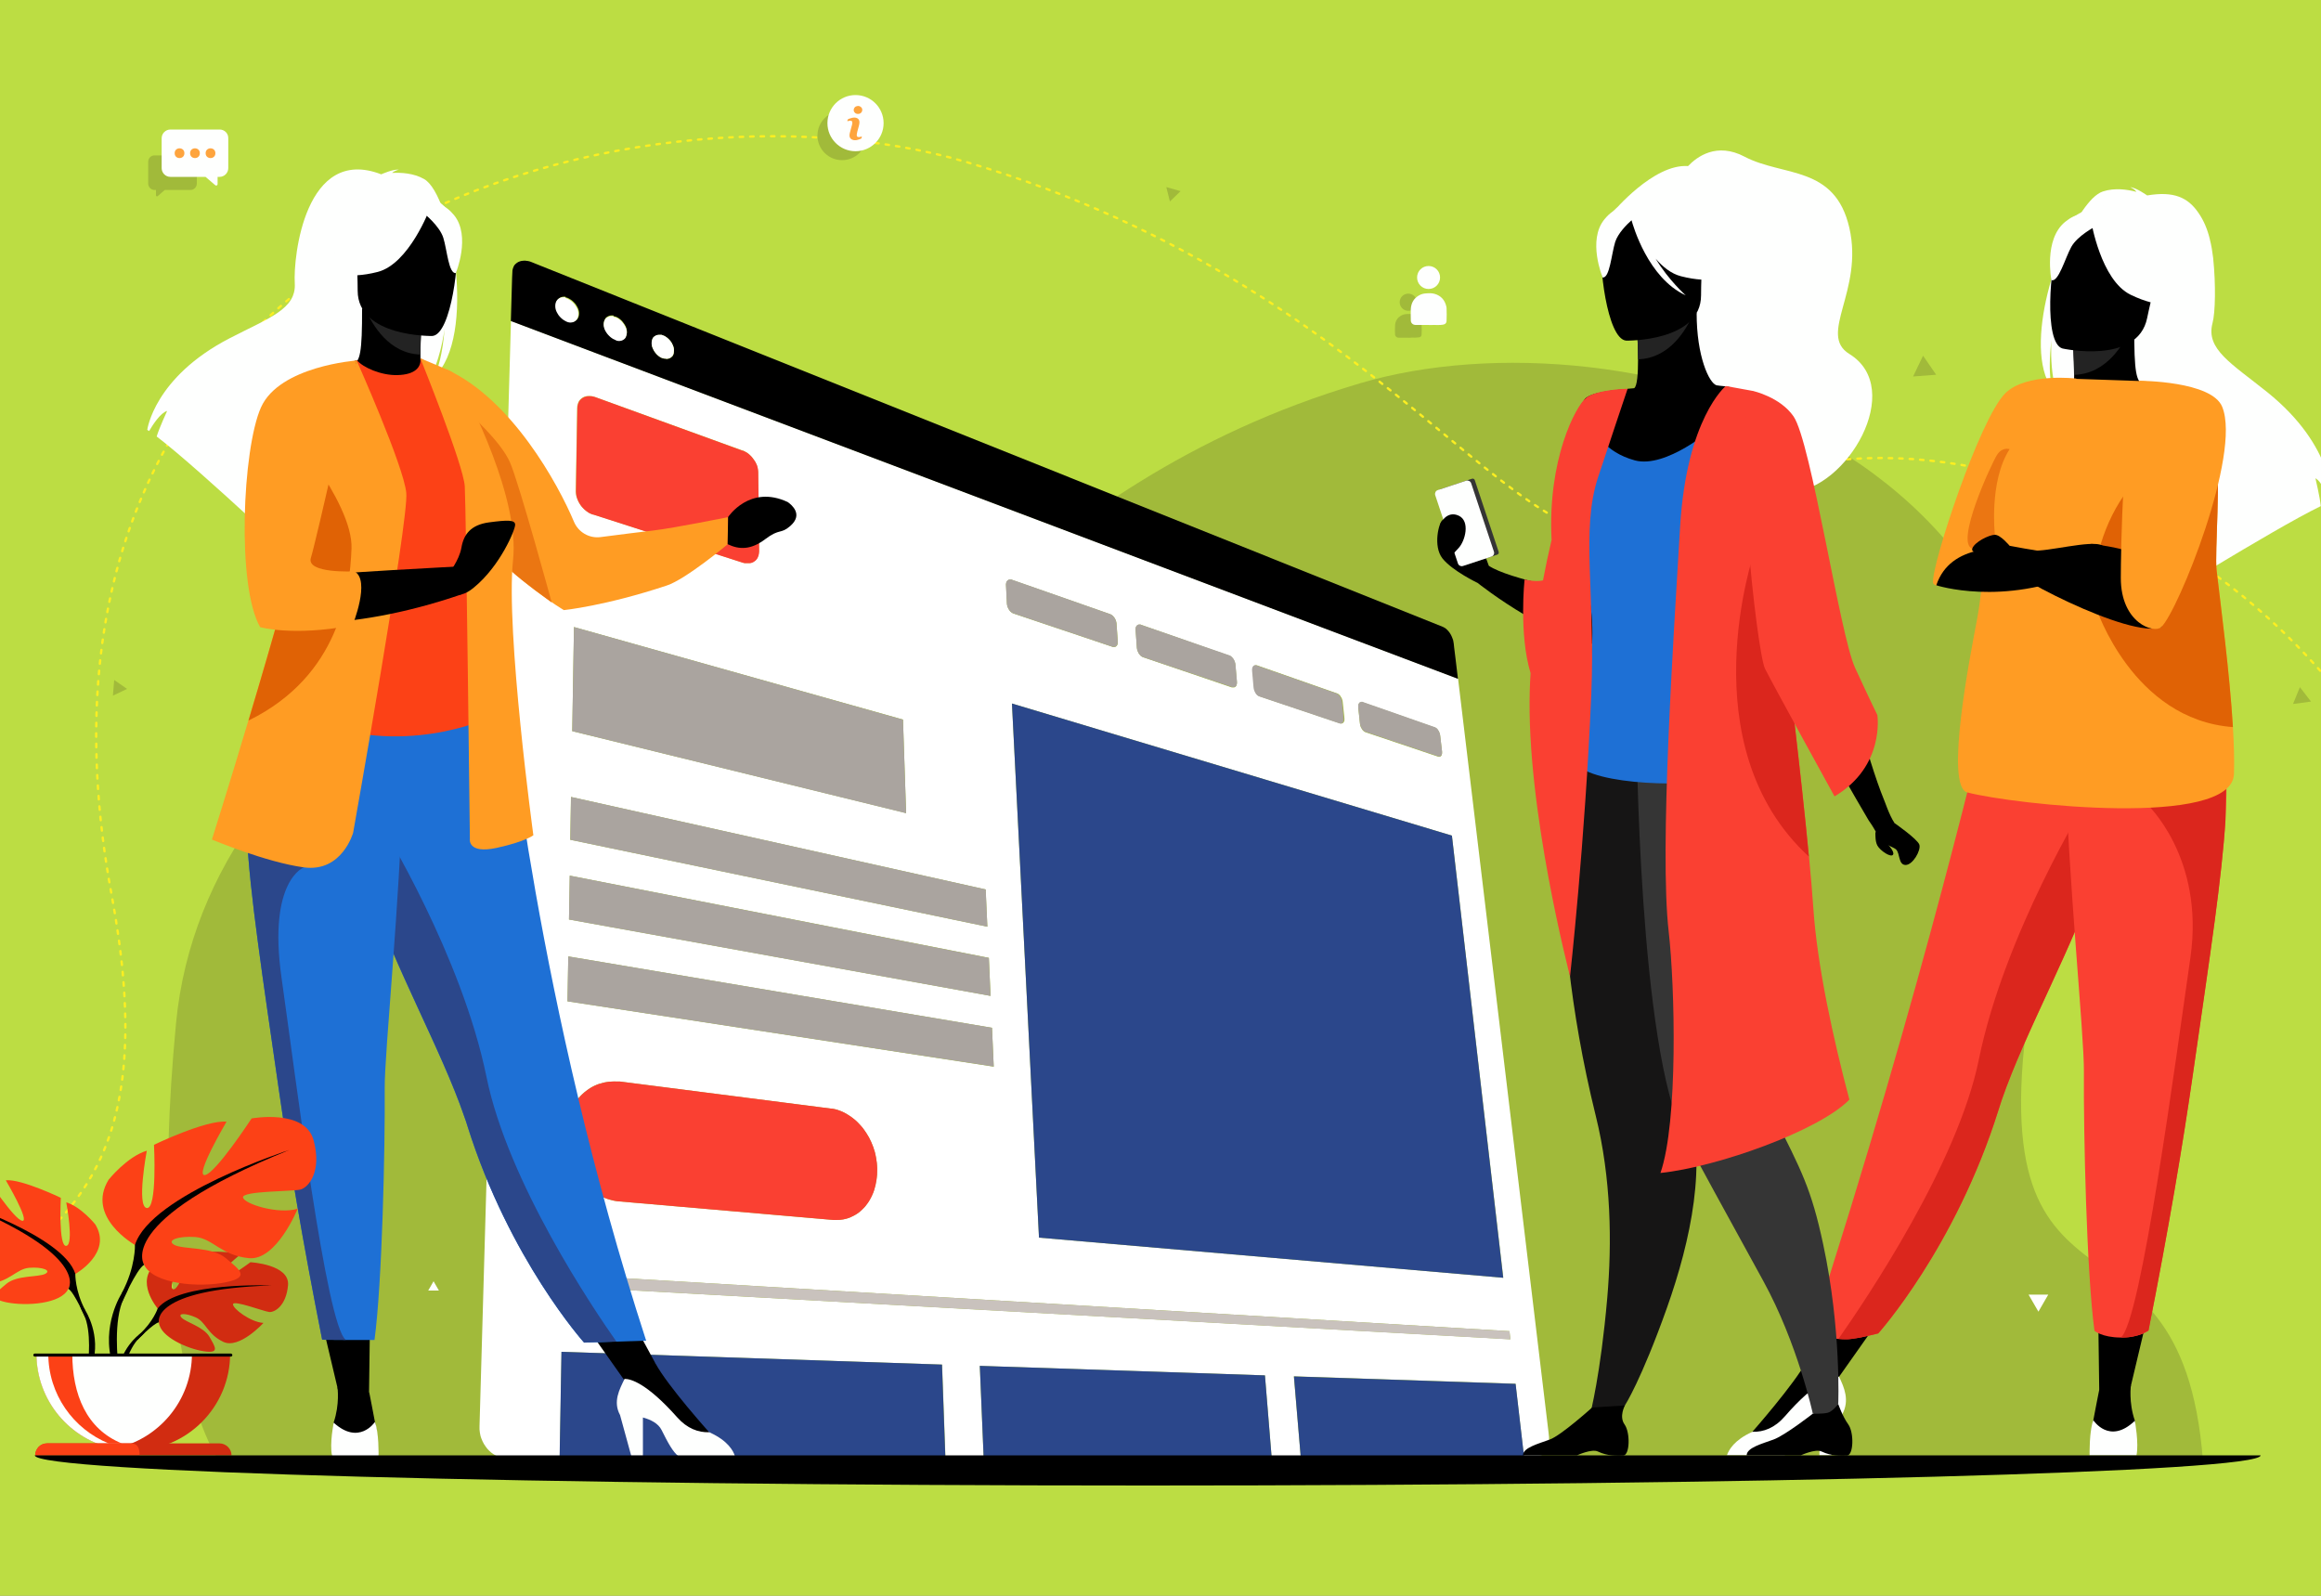 <svg version="1.1" id="Layer_1" xmlns="http://www.w3.org/2000/svg" xmlns:xlink="http://www.w3.org/1999/xlink" x="0" y="0" viewBox="0 0 2000 1375" style="enable-background:new 0 0 2000 1375" xml:space="preserve"><rect x="0" y="0" width="2000" height="1375" fill="#808080" stroke="none"/><style>.st2{fill:#a1ba3a}.st5{enable-background:new}.st10,.st11,.st7,.st9{clip-path:url(#SVGID_6_);fill:#fff}.st10,.st11,.st9{fill:#fa4032}.st10,.st11{fill:#aaa49f}.st11{fill:#2b478b}.st13{fill:#fefffe}.st14{fill:#232323}.st15{fill:#fa4032}.st16{fill:#db261d}.st17{fill:#ff9c23}.st18{fill:#e06205}.st19{fill:#eb7612}.st21{fill:#353535}.st22{fill:#1e70d5}.st23{fill:#fc4116}.st24{fill:#2b478b}.st25{fill:#d12c11}.st26{fill:#fff}.st27{fill:#fea43e}</style><defs><path id="SVGID_1_" d="M0 0h2000v1375H0z"/></defs><clipPath id="SVGID_2_"><use xlink:href="#SVGID_1_" style="overflow:visible"/></clipPath><g style="clip-path:url(#SVGID_2_)"><path style="fill:#bcdd43" d="M0 0h2000v1375H0z"/><path class="st2" d="M189.3 1259.6s-65.6-85.8-37.6-378.1c25.7-268.8 356-432.4 544.9-306.8 91.4 60.8 172.6-155.2 475.9-244.6 224.3-66.1 666.6 45.6 582.3 499.7-64.1 345.2 124.4 179.8 143.5 429.2l-1709 .6z"/><path d="M2010.9 1460.3c25.7-41.9 164.8-287.9 112-623.8-53-337.2-450.1-546.6-688.9-387.8-115.5 76.8-218.2-196.2-601.7-309.2C548.8 55.9-10.3 197.1 96.2 771.2c80.7 435.1-281 214.7-196.3 691" style="fill:none;stroke:#fcee21;stroke-width:2;stroke-linecap:round;stroke-miterlimit:10;stroke-dasharray:3.001,6.003"/><g class="st5"><defs><path id="SVGID_3_" class="st5" d="m392.9 1280.7 17.2-1086.9 870.8 182.4 57.6 895.7z"/></defs><clipPath id="SVGID_4_"><use xlink:href="#SVGID_3_" style="overflow:visible"/></clipPath><g style="clip-path:url(#SVGID_4_)"><defs><path id="SVGID_5_" d="m393.3 1256 49.8-1055.3 815.6 345.9 79.8 725.3-945.2-15.9"/></defs><clipPath id="SVGID_6_"><use xlink:href="#SVGID_5_" style="overflow:visible"/></clipPath><path class="st7" d="m1253.1 557.5 1.2 9.7-1.2-9.7m-768.3 551 .2-10.3 815.7 48.8.8 7-816.7-45.5m46.8-176.6s.1 0 0 0c.1 0 .1 0 0 0 .1 0 .1 0 0 0h2.5l181.7 23.3h.8c1.3.2 2.6.5 3.9.8 1.3.3 2.6.8 3.8 1.3 1.3.5 2.5 1 3.7 1.7 1.2.6 2.4 1.3 3.5 2.1 1.1.7 2.3 1.6 3.4 2.4 1.1.9 2.1 1.8 3.2 2.7 1 1 2 2 3 3.1s1.9 2.2 2.8 3.3c.9 1.2 1.7 2.4 2.5 3.6.8 1.2 1.5 2.5 2.3 3.8.7 1.3 1.4 2.7 2 4.1.6 1.4 1.2 2.8 1.7 4.2.5 1.4 1 2.9 1.4 4.4.4 1.5.8 3 1 4.6.3 1.5.5 3.1.7 4.7.2 1.6.3 3.2.3 4.8v.8c0 1.6 0 3.1-.1 4.6-.1 1.5-.2 3-.5 4.5-.2 1.5-.5 2.9-.8 4.3-.3 1.4-.7 2.8-1.1 4.1-.4 1.4-.9 2.7-1.5 4-.6 1.3-1.2 2.5-1.8 3.7-.7 1.2-1.4 2.4-2.1 3.5-.8 1.1-1.6 2.2-2.4 3.2-.8 1-1.7 1.9-2.7 2.8-.9.9-1.9 1.7-2.9 2.5s-2.1 1.5-3.2 2.1c-1.1.6-2.2 1.2-3.4 1.7-.1 0-.2.1-.2.1-.1 0-.2.1-.2.1-.1 0-.2.1-.2.1l-.2.1c-.9.4-1.9.7-2.9 1-1 .3-2 .5-3 .7-1 .2-2 .3-3.1.4-1 .1-2.1.1-3.2.1h-2l-184.7-16h-.8c-1.6-.2-3.1-.4-4.7-.8-1.5-.3-3.1-.8-4.6-1.3-1.5-.5-3-1.1-4.4-1.7-1.4-.7-2.8-1.4-4.2-2.2-1.4-.8-2.7-1.7-4-2.6-1.3-.9-2.6-1.9-3.8-3-1.2-1.1-2.4-2.2-3.5-3.4-1.1-1.2-2.2-2.4-3.3-3.7-1-1.3-2-2.6-3-4-.9-1.4-1.8-2.8-2.6-4.3s-1.6-3-2.3-4.5c-.7-1.6-1.3-3.1-1.9-4.8l-1.5-4.8c-.4-1.6-.8-3.3-1.1-4.9-.3-1.7-.5-3.4-.6-5.1-.1-1.7-.2-3.4-.2-5.2v-.8c0-1.8.1-3.6.3-5.3.2-1.7.5-3.4.8-5.1.3-1.7.8-3.3 1.3-4.9.5-1.6 1.1-3.1 1.7-4.6.6-1.5 1.3-2.9 2.1-4.3s1.6-2.7 2.4-4c.9-1.3 1.8-2.5 2.8-3.7 1-1.2 2-2.3 3.1-3.3s2.2-2 3.4-2.9c1.2-.9 2.4-1.7 3.6-2.5 1.3-.8 2.5-1.5 3.9-2.1 1.3-.6 2.7-1.2 4.1-1.6h.4c.1 0 .2-.1.3-.1s.2-.1.3-.1c.1 0 .2-.1.3-.1.1 0 .2-.1.3-.1 1-.3 2.1-.5 3.1-.8 1.1-.2 2.1-.4 3.2-.5 1.1-.1 2.2-.2 3.3-.2H531.6M489 862.8l.7-38.7 365.1 61.5 1.5 33.5L489 862.8m1.3-70.5.7-37.8 361.1 70.8 1.5 32.8-363.3-65.8m1.1-68.7.6-36.9 357.3 79.7 1.5 32.1-359.4-74.9M872 606.2 1251.1 720l44.3 381-400.1-34.6L872 606.2M493.1 630l1.5-89.7L778.1 620l2.7 80.6L493.1 630m680.1-25.1h.4l62.9 22c.1 0 .3.1.4.2s.3.1.4.2c.1.1.3.2.4.3.1.1.2.2.4.3s.2.2.4.4c.1.1.2.3.3.4.1.1.2.3.3.4s.2.3.3.5c.1.2.2.3.3.5.1.2.2.3.3.5.1.2.2.3.2.5.1.2.1.4.2.5.1.2.1.4.2.6s.1.4.2.6c0 .2.1.4.1.6 0 .2.1.4.1.6l1.6 13.7v1.6c0 .1 0 .3-.1.4 0 .2-.1.3-.1.4 0 .1-.1.3-.1.4-.1.1-.1.2-.2.4-.1.1-.1.2-.2.3-.1.1-.1.2-.2.3-.1.1-.2.2-.3.2-.1.1-.2.1-.3.2-.1.1-.2.1-.3.1-.1 0-.1 0-.2.1h-1l-63-21.2c-.1 0-.3-.1-.4-.2-.1-.1-.3-.1-.4-.2-.1-.1-.3-.2-.4-.3s-.3-.2-.4-.3c-.1-.1-.3-.2-.4-.4-.1-.1-.2-.3-.4-.4-.1-.1-.2-.3-.3-.4-.1-.2-.2-.3-.3-.5-.1-.2-.2-.3-.3-.5s-.2-.3-.3-.5c-.1-.2-.2-.4-.3-.5-.1-.2-.2-.4-.2-.6-.1-.2-.1-.4-.2-.6-.1-.2-.1-.4-.2-.6 0-.2-.1-.4-.1-.6 0-.2-.1-.4-.1-.6l-1.5-14.1V607.9c0-.1 0-.3.1-.4 0-.2.1-.3.1-.4 0-.1.1-.3.2-.4s.1-.2.2-.4.1-.2.2-.3c.1-.1.2-.2.2-.3.1-.1.2-.2.3-.2.1-.1.2-.1.3-.2.1 0 .2-.1.3-.1h.7c0-.3.1-.3.2-.3-.1 0 0 0 0 0m-90.8-31.7H1083c.1 0 .1 0 .2.1l69.1 24.2c.1.1.3.1.4.2.1.1.3.2.4.2s.3.2.4.3c.1.1.3.2.4.3.1.1.3.2.4.4.1.1.2.3.4.4.1.1.2.3.3.4s.2.3.3.5.2.3.3.5.2.3.3.5c.1.2.2.4.3.5s.2.4.2.6c.1.2.1.4.2.6.1.2.1.4.2.6 0 .2.1.4.1.6 0 .2.1.4.1.6l1.5 14.2V620.6c0 .1 0 .3-.1.4 0 .2-.1.3-.1.4 0 .1-.1.3-.2.4-.1.1-.1.3-.2.4-.1.1-.1.2-.2.3l-.3.3c-.1.1-.2.2-.3.2-.1.1-.2.1-.3.2s-.2.1-.3.1c-.1 0-.2 0-.2.1H1155.1l-69.3-23.3c-.2-.1-.3-.1-.5-.2s-.3-.2-.5-.2c-.1-.1-.3-.2-.4-.3-.1-.1-.3-.2-.4-.3l-.4-.4-.4-.4c-.1-.1-.3-.3-.4-.5s-.2-.3-.3-.5-.2-.3-.3-.5l-.3-.6-.3-.6c-.1-.2-.2-.4-.2-.6-.1-.2-.1-.4-.2-.6s-.1-.4-.2-.6c0-.2-.1-.4-.1-.6s-.1-.4-.1-.6l-1.3-14.7v-1.4c0-.2 0-.3.1-.5 0-.2.1-.3.1-.4 0-.2.1-.3.1-.5.1-.1.1-.3.2-.4.1-.1.1-.3.2-.4l.3-.3.3-.3c.1-.1.2-.2.3-.2.1-.1.2-.1.3-.2.1 0 .2-.1.4-.1h1-.4m-100.1-35.1h.4c.1 0 .1 0 .2.1.1 0 .1 0 .2.1l76.3 26.7c.2.1.3.1.5.2s.3.2.5.3c.2.1.3.2.4.3.1.1.3.2.4.4l.4.4.4.4c.1.1.3.3.4.5.1.2.2.3.4.5.1.2.2.4.3.5l.3.6.3.6c.1.2.2.4.2.6.1.2.1.4.2.6.1.2.1.4.2.6 0 .2.1.4.1.6 0 .2.1.4.1.6l1.3 14.9v1.4c0 .2 0 .3-.1.5s-.1.3-.1.4c0 .2-.1.3-.1.5-.1.1-.1.3-.2.4-.1.1-.1.3-.2.4l-.3.3-.3.3c-.1.1-.2.2-.3.2-.1.1-.2.1-.4.2-.1.1-.2.1-.4.1H1061.4l-76.4-26c-.2-.1-.3-.1-.5-.2s-.3-.2-.5-.3c-.2-.1-.3-.2-.5-.3-.2-.1-.3-.2-.5-.4-.2-.1-.3-.3-.4-.4s-.3-.3-.4-.5-.3-.3-.4-.5c-.1-.2-.3-.3-.4-.5l-.3-.6-.3-.6-.3-.6c-.1-.2-.2-.4-.2-.6-.1-.2-.1-.4-.2-.6s-.1-.4-.2-.6c0-.2-.1-.4-.1-.6 0-.2-.1-.4-.1-.6l-1.1-15.4v-1.4c0-.2 0-.3.1-.5 0-.2.1-.3.1-.5s.1-.3.2-.5.1-.3.2-.4c.1-.1.2-.3.3-.4l.3-.3.3-.3c.1-.1.2-.2.4-.2s.3-.1.4-.2c.1 0 .3-.1.4-.1h1c-.1-.1-.1-.1 0-.1-.1 0-.1 0 0 0-.1 0-.1 0 0 0m-111.2-38.8h.2c.1 0 .1 0 .2.1.1 0 .1 0 .2.1s.1 0 .2.1l84.7 29.6c.2.1.3.1.5.2s.3.2.5.3c.2.1.3.2.5.3.2.1.3.2.5.4.2.1.3.3.5.4.1.1.3.3.4.5.1.2.3.3.4.5.1.2.3.3.4.5.1.2.2.4.4.6s.2.4.3.6l.3.6c.1.2.2.4.2.6.1.2.1.4.2.6.1.2.1.4.2.6 0 .2.1.4.1.6 0 .2.1.4.1.6l1.1 15.5v1.5c0 .2 0 .3-.1.5 0 .2-.1.3-.1.5-.1.2-.1.3-.2.5s-.1.3-.2.4-.2.3-.3.4l-.3.3-.3.3c-.1.1-.2.2-.4.2-.1.1-.3.1-.4.2-.1 0-.3.1-.4.1H958.9c-.1 0-.1 0-.2-.1s-.1 0-.2-.1l-85-28.6c-.2-.1-.4-.1-.6-.2-.2-.1-.4-.2-.5-.3-.2-.1-.4-.2-.5-.3s-.3-.3-.5-.4c-.2-.1-.3-.3-.5-.4s-.3-.3-.5-.5-.3-.3-.4-.5c-.1-.2-.3-.4-.4-.6-.1-.2-.3-.4-.4-.6l-.3-.6-.3-.6c-.1-.2-.2-.4-.3-.7-.1-.2-.1-.4-.2-.7s-.1-.4-.2-.7-.1-.5-.1-.7c0-.2 0-.5-.1-.7l-.8-16.2v-.6c0-.2 0-.4.1-.6 0-.2.1-.4.1-.5 0-.2.1-.3.1-.5.1-.2.1-.3.2-.5s.2-.3.3-.4c.1-.1.2-.3.3-.4l.3-.3c.1-.1.2-.2.4-.3s.3-.2.4-.2.3-.1.4-.2c.2 0 .3-.1.5-.1h1c0-.2 0-.2.1-.1M510.3 341.5c.2 0 .4.1.6.1.2 0 .4.1.7.2.2.1.4.1.7.2.2.1.4.1.7.2l126.6 45.9h.4c.5.2.9.4 1.3.6.4.2.9.4 1.3.7.4.3.8.5 1.3.8l1.2.9c.4.3.8.7 1.1 1l1.1 1.1c.3.4.7.8 1 1.2l.9 1.2c.3.4.6.9.9 1.3.3.4.5.9.8 1.3.2.5.5.9.7 1.4.2.5.4.9.6 1.4.2.5.3 1 .4 1.4.1.5.2 1 .3 1.4.1.5.2 1 .2 1.4 0 .5.1 1 .1 1.4l.8 68.1c0 .5 0 .9-.1 1.4 0 .5-.1.9-.2 1.3l-.3 1.2c-.1.4-.3.8-.4 1.1-.2.4-.3.7-.5 1.1-.2.3-.4.7-.7 1-.2.3-.5.6-.8.9-.3.3-.6.5-.9.7l-.9.6c-.3.2-.7.4-1 .5-.4.1-.7.3-1.1.4-.4.1-.8.2-1.2.2H641.5c-.1 0-.3-.1-.4-.1s-.3-.1-.4-.1-.3-.1-.4-.1c-.1 0-.3-.1-.4-.1L511 443.2h-.4l-1.5-.6c-.5-.2-1-.5-1.5-.7-.5-.3-1-.5-1.4-.9-.5-.3-.9-.6-1.4-1-.4-.3-.9-.7-1.3-1.1l-1.2-1.2c-.4-.4-.8-.8-1.1-1.2-.4-.4-.7-.9-1-1.3-.3-.5-.6-.9-.9-1.4-.3-.5-.6-1-.8-1.4-.3-.5-.5-1-.7-1.5l-.6-1.5c-.2-.5-.3-1-.5-1.5l-.3-1.5c-.1-.5-.2-1-.2-1.5s-.1-1-.1-1.5l1.2-71.9c0-.5 0-1 .1-1.5s.1-.9.3-1.4c.1-.4.2-.9.4-1.3s.3-.8.5-1.2c.2-.4.4-.7.7-1.1.2-.3.5-.6.8-.9.3-.3.6-.6.9-.8.3-.3.6-.5 1-.7.3-.2.7-.4 1.1-.6.4-.2.8-.3 1.2-.4l1.2-.3c.4-.1.9-.1 1.3-.1h1.9c.2 0 .4 0 .6.1H509.9c.3.2.4.2.4.2m-70-65-27.1 952.4v2.8l.3 2.7c.1.9.3 1.8.5 2.6.2.9.5 1.7.8 2.5.3.8.6 1.6 1 2.4.4.8.7 1.5 1.2 2.3.4.7.9 1.4 1.4 2.1s1 1.3 1.5 2c.5.6 1.1 1.2 1.7 1.8.6.6 1.2 1.1 1.8 1.6.6.5 1.3 1 2 1.4l2.1 1.2c.7.4 1.5.7 2.2 1 .8.3 1.5.5 2.3.7.8.2 1.6.3 2.4.5.8.1 1.6.2 2.5.2h.4l45-.1 1.6-91.8 327.9 11 2.9 79.9-68.9.2 101.8-.3-3.3-78.7 245.7 8.2 5.7 69.8h-17.8l42.9-.1-5.9-68.9 191 6.4 7.2 62h13.1c.4 0 .7 0 1.1-.1s.7-.2 1-.3c.3-.1.6-.3 1-.4l.9-.6c.3-.2.6-.5.8-.8s.5-.6.8-.9c.2-.3.5-.7.7-1l.6-1.2c.2-.4.4-.8.5-1.3s.3-.9.4-1.4l.3-1.5c.1-.5.2-1 .3-1.6.1-.5.1-1 .1-1.5s.1-1 .1-1.6v-1.6c0-.6-.1-1.1-.1-1.7l-.1-.6-78.2-651.5-816.1-308.2m22.1-48.9 459.7 184-459.7-184m0-.1"/><path d="M569.5 288.5c.2 0 .3.1.5.1s.3.1.5.1.3.1.5.2.3.1.5.2c.3.1.7.3 1 .4.3.2.6.3.9.5l.9.6c.3.2.6.4.9.7.3.2.6.5.8.7l.8.8c.3.3.5.6.7.8s.5.6.7.9l.6.9c.2.3.4.6.5 1 .2.3.3.6.5 1s.3.7.4 1c.1.3.2.7.3 1s.2.7.2 1c.1.3.1.7.1 1v1c0 .3 0 .7-.1 1 0 .3-.1.6-.1.9-.1.3-.1.6-.2.8-.1.3-.2.5-.3.8-.1.2-.3.5-.4.7-.1.2-.3.4-.5.6-.2.2-.4.4-.6.5-.2.2-.4.3-.6.5-.2.1-.4.3-.7.4-.2.1-.5.2-.7.3s-.5.1-.8.2c-.3 0-.6.1-.8.1h-1c-.2 0-.3 0-.5-.1s-.3 0-.5-.1h-1c-.1 0-.1 0-.2-.1-.1 0-.1 0-.2-.1-.1 0-.1 0-.2-.1h-.4c-.3-.1-.7-.3-1-.4-.3-.2-.6-.3-1-.5l-.9-.6c-.3-.2-.6-.4-.9-.7-.3-.2-.6-.5-.8-.7l-.8-.8c-.3-.3-.5-.6-.7-.9-.2-.3-.5-.6-.7-.9l-.6-.9c-.2-.3-.4-.6-.5-1-.2-.3-.3-.7-.5-1-.1-.3-.3-.7-.4-1-.1-.3-.2-.7-.3-1-.1-.3-.2-.7-.2-1-.1-.3-.1-.7-.1-1v-1c0-.3 0-.7.1-1 0-.3.1-.6.2-.9.1-.3.1-.6.2-.8.1-.3.2-.5.3-.8.1-.2.3-.5.4-.7s.3-.4.5-.6c.2-.2.4-.4.6-.5.2-.2.4-.3.6-.4s.5-.3.7-.4.5-.2.7-.3.5-.1.8-.2.6-.1.9-.1H569.4c0-.1 0-.1.1-.1m-40.9-16.1h.4c.1 0 .2 0 .3.1s.2.1.3.1c.1 0 .2.1.3.1.1 0 .2.1.3.1h.4c.3.1.7.3 1 .5.3.2.7.4 1 .5l.9.6c.3.2.6.5.9.7.3.2.6.5.9.8l.8.8c.3.3.5.6.7.9.2.3.5.6.7.9l.6.9c.2.3.4.6.6 1s.3.7.5 1c.1.3.3.7.4 1 .1.3.2.7.3 1 .1.3.2.7.2 1s.1.7.1 1v1c0 .3 0 .7-.1 1 0 .3-.1.6-.2.9l-.3.9c-.1.3-.2.5-.3.8-.1.2-.3.5-.4.7-.2.2-.3.4-.5.6s-.4.4-.6.5c-.2.2-.4.3-.6.4-.2.1-.5.3-.7.4-.2.1-.5.2-.8.3-.3.1-.5.1-.8.2-.3 0-.6.1-.9.1H532.8c-.1 0-.3 0-.4-.1s-.3 0-.4-.1h-.4c-.1 0-.2 0-.2-.1-.1 0-.2 0-.2-.1-.1 0-.2 0-.2-.1s-.2 0-.2-.1c-.1 0-.1 0-.2-.1s-.1 0-.2-.1c-.1 0-.1 0-.2-.1s-.1 0-.2-.1c-.3-.1-.7-.3-1-.5-.3-.2-.7-.3-1-.5l-.9-.6c-.3-.2-.6-.5-.9-.7-.3-.2-.6-.5-.9-.8l-.8-.8c-.3-.3-.5-.6-.8-.9-.2-.3-.5-.6-.7-.9l-.6-.9c-.2-.3-.4-.6-.6-1-.2-.3-.3-.7-.5-1-.1-.3-.3-.7-.4-1-.1-.3-.2-.7-.3-1-.1-.3-.2-.7-.2-1s-.1-.7-.1-1v-1c0-.3 0-.7.1-1 0-.3.1-.6.2-.9l.3-.9c.1-.3.2-.5.4-.8.1-.2.3-.5.4-.7s.3-.4.5-.6c.2-.2.4-.4.6-.5.2-.2.4-.3.7-.4.2-.1.5-.3.7-.4s.5-.2.8-.3c.3-.1.5-.1.8-.2s.6-.1.9-.1H528.6c-.1.6 0 .6 0 .6m-41.5-16.3c.2 0 .3.1.5.1s.3.1.5.1.3.1.5.2.3.1.5.2h.1c.3.1.7.3 1 .5.3.2.7.4 1 .6.3.2.7.4 1 .6.3.2.6.5.9.7.3.2.6.5.9.8.3.3.6.5.8.8.3.3.5.6.8.9.2.3.5.6.7.9.2.3.4.6.6 1 .2.3.4.7.6 1 .2.3.3.7.5 1 .1.3.3.7.4 1 .1.3.2.7.3 1s.2.7.2 1c.1.3.1.7.1 1v1c0 .3 0 .7-.1 1 0 .3-.1.6-.2.9l-.3.9c-.1.3-.2.5-.4.8s-.3.5-.4.7c-.2.2-.3.4-.5.6-.2.2-.4.4-.6.5-.2.2-.4.3-.7.5-.2.1-.5.3-.7.4-.3.1-.5.2-.8.3s-.6.1-.9.2c-.3 0-.6.1-.9.1h-1c-.2 0-.3 0-.5-.1-.2 0-.4-.1-.5-.1h-.4c-.1 0-.2 0-.2-.1s-.2 0-.2-.1-.2 0-.2-.1c-.1 0-.2-.1-.2-.1H489s-.1 0-.1-.1c-.4-.1-.7-.3-1-.5-.3-.2-.7-.4-1-.6-.3-.2-.7-.4-1-.6-.3-.2-.6-.5-.9-.7-.3-.2-.6-.5-.9-.8-.3-.3-.6-.5-.8-.8-.3-.3-.5-.6-.8-.9s-.5-.6-.7-.9c-.2-.3-.4-.6-.6-1-.2-.3-.4-.7-.6-1-.2-.3-.3-.7-.5-1-.2-.3-.3-.7-.4-1-.1-.3-.2-.7-.3-1-.1-.3-.2-.7-.2-1-.1-.3-.1-.7-.1-1V262.5c0-.3 0-.7.1-1 0-.3.1-.6.2-.9l.3-.9c.1-.3.2-.5.4-.8.1-.2.3-.5.5-.7.2-.2.3-.4.5-.6.2-.2.4-.4.6-.5.2-.2.4-.3.7-.5.2-.1.5-.3.8-.4.3-.1.5-.2.8-.3.3-.1.6-.1.9-.2.3 0 .6-.1.9-.1H487.6c-.6.5-.6.5-.5.5m-32.2-31.2c-.3-.1-.5-.1-.8-.1-.3 0-.5-.1-.8-.1-.3 0-.5 0-.8-.1h-.7c-.5 0-1 0-1.4.1-.5.1-.9.1-1.4.2-.4.1-.9.2-1.3.4s-.8.3-1.2.5c-.4.2-.7.4-1.1.7-.3.2-.7.5-1 .8l-.9.9c-.3.3-.5.7-.7 1.1-.2.3-.4.7-.5 1.1-.2.4-.3.8-.4 1.2-.1.4-.2.8-.3 1.3-.1.4-.1.9-.2 1.4v.7l-.5 17.3-.7 24.3 816.1 308.3-2.1-17.6-1.2-9.7-.3-2.9c0-.4-.1-.8-.2-1.2s-.2-.8-.2-1.2-.2-.8-.3-1.1-.2-.8-.4-1.1c-.1-.4-.3-.7-.4-1.1-.2-.4-.3-.7-.5-1.1-.2-.4-.4-.7-.5-1-.2-.3-.4-.7-.6-1l-.6-.9c-.2-.3-.4-.6-.7-.9s-.5-.6-.7-.8l-.7-.7-.7-.7c-.3-.2-.5-.4-.8-.6s-.5-.3-.8-.5c-.3-.1-.5-.3-.8-.4l-.1-.1-321.5-128.7-459.8-184-4.2-1.7c-.3-.1-.6-.2-.8-.3-.3-.1-.5-.2-.8-.3-.3-.1-.5-.2-.8-.2s-.6-.2-.9-.2" style="clip-path:url(#SVGID_6_)"/><path class="st7" d="M487.1 256.1H485.2c-.3 0-.6 0-.9.1-.3 0-.6.1-.9.2-.3.1-.6.2-.8.3-.3.1-.5.2-.8.4-.2.1-.5.3-.7.5-.2.2-.4.3-.6.5-.2.2-.4.4-.5.6-.2.2-.3.5-.5.7-.1.2-.3.5-.4.8l-.3.9c-.1.3-.1.6-.2.9 0 .3-.1.7-.1 1v1.4c0 .3.1.7.1 1 .1.3.1.7.2 1 .1.3.2.7.3 1 .1.3.3.7.4 1 .2.3.3.7.5 1 .2.3.4.7.6 1 .2.3.4.7.6 1 .2.3.5.6.7.9s.5.6.8.9c.3.3.5.6.8.8.3.3.6.5.9.8.3.2.6.5.9.7.3.2.6.4 1 .6.3.2.7.4 1 .6.3.2.7.3 1 .5 0 0 .1 0 .1.1H488.7c.1 0 .2.1.2.1.1 0 .2 0 .2.1.1 0 .2 0 .2.1s.2 0 .2.1h.4c.2 0 .4.1.5.1.2 0 .3 0 .5.1h1c.3 0 .6 0 .9-.1.3 0 .6-.1.9-.2s.5-.2.8-.3c.3-.1.5-.2.7-.4.2-.1.5-.3.7-.5.2-.2.4-.3.6-.5.2-.2.4-.4.5-.6.2-.2.3-.5.4-.7s.3-.5.4-.8l.3-.9c.1-.3.1-.6.2-.9 0-.3.1-.7.1-1v-1c0-.3-.1-.7-.1-1-.1-.3-.1-.7-.2-1s-.2-.7-.3-1c-.1-.3-.3-.7-.4-1-.1-.3-.3-.7-.5-1-.2-.3-.4-.7-.6-1-.2-.3-.4-.6-.6-1-.2-.3-.5-.6-.7-.9-.2-.3-.5-.6-.8-.9-.3-.3-.5-.6-.8-.8-.3-.3-.6-.5-.9-.8-.3-.2-.6-.5-.9-.7-.3-.2-.6-.4-1-.6-.3-.2-.7-.4-1-.6-.3-.2-.7-.3-1-.5h-.1c-.2-.1-.3-.1-.5-.2s-.3-.1-.5-.2-.3-.1-.5-.1c.4-.5.3-.5.1-.6M528.6 272.4h-2c-.3 0-.6 0-.9.1s-.6.1-.8.2c-.3.1-.5.2-.8.3s-.5.2-.7.4c-.2.1-.5.3-.7.4-.2.2-.4.3-.6.5-.2.2-.4.4-.5.6s-.3.5-.4.7c-.1.2-.3.5-.4.8l-.3.9c-.1.3-.1.6-.2.9 0 .3-.1.6-.1 1v1c0 .3.1.7.1 1s.1.7.2 1c.1.3.2.7.3 1 .1.3.3.7.4 1 .1.3.3.7.5 1 .2.3.4.7.6 1l.6.9c.2.3.5.6.7.9.2.3.5.6.8.9.3.3.5.6.8.8.3.3.6.5.9.8.3.2.6.5.9.7l.9.6c.3.2.6.4 1 .5.3.2.7.3 1 .5.1 0 .1 0 .2.1s.1 0 .2.1c.1 0 .1 0 .2.1s.1 0 .2.1c.1 0 .2 0 .2.1s.2 0 .2.1c.1 0 .2 0 .2.1.1 0 .2 0 .2.1h.4c.1 0 .3 0 .4.1s.3 0 .4.1H533.9c.3 0 .6 0 .9-.1.3 0 .6-.1.8-.2.3-.1.5-.2.8-.3.2-.1.5-.2.7-.4.2-.1.4-.3.6-.4.2-.2.4-.3.6-.5s.4-.4.5-.6c.2-.2.3-.5.4-.7.1-.2.2-.5.3-.8l.3-.9c.1-.3.1-.6.2-.9 0-.3.1-.6.1-1v-1c0-.3-.1-.7-.1-1s-.1-.7-.2-1c-.1-.3-.2-.7-.3-1-.1-.3-.3-.7-.4-1-.1-.3-.3-.7-.5-1s-.4-.7-.6-1l-.6-.9c-.2-.3-.4-.6-.7-.9-.2-.3-.5-.6-.7-.9l-.8-.8c-.3-.3-.6-.5-.9-.8-.3-.2-.6-.5-.9-.7l-.9-.6c-.3-.2-.6-.4-1-.5-.3-.2-.7-.3-1-.5h-.4c-.1 0-.2-.1-.3-.1-.1 0-.2-.1-.3-.1-.1 0-.2-.1-.3-.1s-.2-.1-.3-.1H528.6c.1-.5.1-.6 0-.6M569.5 288.5H567.5c-.3 0-.6 0-.9.1s-.5.1-.8.2-.5.2-.7.3-.5.2-.7.4-.4.3-.6.4c-.2.2-.4.3-.6.5-.2.2-.3.4-.5.6s-.3.4-.4.7c-.1.2-.2.5-.3.8-.1.3-.2.6-.2.8-.1.3-.1.6-.2.9 0 .3-.1.6-.1 1v1c0 .3.1.7.1 1 .1.3.1.7.2 1 .1.3.2.7.3 1 .1.3.3.7.4 1 .1.3.3.7.5 1 .2.3.4.6.5 1l.6.9c.2.3.4.6.7.9.2.3.5.6.7.9l.8.8c.3.3.5.5.8.7.3.2.6.5.9.7l.9.6c.3.2.6.4 1 .5.3.2.6.3 1 .4h.4c.1 0 .1 0 .2.1.1 0 .1 0 .2.1.1 0 .1 0 .2.1H572.9c.2 0 .3.1.5.1s.3 0 .5.1h1c.3 0 .6 0 .8-.1.3 0 .5-.1.8-.2s.5-.2.7-.3c.2-.1.5-.2.7-.4.2-.1.4-.3.6-.5.2-.2.4-.3.6-.5.2-.2.3-.4.5-.6.1-.2.3-.4.4-.7.1-.2.2-.5.3-.8.1-.3.2-.5.2-.8.1-.3.1-.6.1-.9 0-.3.1-.6.1-1v-1c0-.3-.1-.7-.1-1-.1-.3-.1-.7-.2-1s-.2-.7-.3-1c-.1-.3-.2-.7-.4-1s-.3-.7-.5-1c-.2-.3-.3-.6-.5-1l-.6-.9c-.2-.3-.4-.6-.7-.9s-.5-.6-.7-.8l-.8-.8c-.3-.3-.5-.5-.8-.7-.3-.2-.6-.5-.9-.7l-.9-.6c-.3-.2-.6-.4-.9-.5-.3-.2-.6-.3-1-.4-.2-.1-.3-.1-.5-.2s-.3-.1-.5-.2c-.2 0-.3-.1-.5-.1h-.4"/><path class="st9" d="M510.3 341.5h-.8c-.2 0-.4 0-.6-.1H507c-.4 0-.9.1-1.3.1l-1.2.3c-.4.1-.8.3-1.2.4-.4.2-.7.4-1.1.6-.3.2-.7.4-1 .7-.3.3-.6.5-.9.8-.3.3-.5.6-.8.9-.2.3-.5.7-.7 1.1-.2.4-.4.8-.5 1.2-.2.4-.3.8-.4 1.3-.1.4-.2.9-.3 1.4-.1.5-.1 1-.1 1.5l-1.2 71.9c0 .5 0 1 .1 1.5 0 .5.1 1 .2 1.5l.3 1.5c.1.5.3 1 .5 1.5l.6 1.5c.2.5.5 1 .7 1.5.3.5.5 1 .8 1.4.3.5.6.9.9 1.4.3.5.7.9 1 1.3.4.4.7.8 1.1 1.2l1.2 1.2c.4.4.8.7 1.3 1.1.4.3.9.7 1.4 1 .5.3.9.6 1.4.9.5.3 1 .5 1.5.7l1.5.6h.4l128.9 41.5c.1 0 .3.1.4.1.1 0 .3.1.4.1s.3.1.4.1.3.1.4.1H646.1c.4-.1.8-.1 1.2-.2.4-.1.7-.2 1.1-.4.4-.1.7-.3 1-.5l.9-.6c.3-.2.6-.5.9-.7.3-.3.5-.6.8-.9.2-.3.5-.6.7-1 .2-.3.4-.7.5-1.1.2-.4.3-.7.4-1.1l.3-1.2c.1-.4.1-.9.2-1.3 0-.5.1-.9.1-1.4l-.8-68.1c0-.5 0-1-.1-1.4 0-.5-.1-1-.2-1.4-.1-.5-.2-1-.3-1.4-.1-.5-.3-1-.4-1.4-.2-.5-.4-.9-.6-1.4-.2-.5-.4-.9-.7-1.4-.2-.5-.5-.9-.8-1.3-.3-.4-.6-.9-.9-1.3l-.9-1.2c-.3-.4-.7-.8-1-1.2-.3-.4-.7-.7-1.1-1.1-.4-.4-.8-.7-1.1-1l-1.2-.9c-.4-.3-.8-.6-1.3-.8-.4-.3-.9-.5-1.3-.7-.4-.2-.9-.4-1.3-.6h-.4L513 342.2c-.2-.1-.4-.2-.7-.2-.2-.1-.4-.1-.7-.2-.2-.1-.4-.1-.7-.2-.1 0-.4-.1-.6-.1"/><path class="st10" d="M982.3 538.1c-.1 0-.1 0 0 0-.1 0-.1 0 0 0H981.2c-.1 0-.3.1-.4.1-.1 0-.3.1-.4.2s-.2.1-.4.2-.2.2-.3.3l-.3.3c-.1.1-.2.2-.3.4-.1.1-.1.3-.2.4s-.1.3-.2.5c0 .1-.1.3-.1.5s-.1.3-.1.5V542.9l1.1 15.4c0 .2 0 .4.1.6 0 .2.1.4.1.6 0 .2.1.4.2.6s.1.4.2.6c.1.2.2.4.2.6l.3.6.3.6.3.6c.1.2.2.4.4.5.1.2.3.3.4.5s.3.3.4.5.3.3.4.4c.2.1.3.3.5.4.2.1.3.2.5.3.2.1.3.2.5.3s.3.2.5.2l76.6 25.8h2c.1 0 .3-.1.4-.1.1-.1.2-.1.4-.2.1-.1.2-.1.3-.2l.3-.3.3-.3c.1-.1.2-.2.2-.4.1-.1.1-.3.2-.4.1-.1.1-.3.1-.5 0-.1.1-.3.1-.4s0-.3.1-.5V587.3l-1.3-14.9c0-.2 0-.4-.1-.6 0-.2-.1-.4-.1-.6 0-.2-.1-.4-.2-.6-.1-.2-.1-.4-.2-.6-.1-.2-.1-.4-.2-.6l-.3-.6-.3-.6c-.1-.2-.2-.4-.3-.5-.1-.2-.2-.3-.4-.5-.1-.2-.2-.3-.4-.5l-.4-.4-.4-.4c-.1-.1-.3-.2-.4-.4-.1-.1-.3-.2-.4-.3-.2-.1-.3-.2-.5-.3-.2-.1-.3-.1-.5-.2L983 538.3c-.1 0-.1 0-.2-.1-.1 0-.1 0-.2-.1s-.1 0-.2 0c0 .1-.1 0-.1 0M1082.4 573.2H1081.2c-.1 0-.3.1-.4.1-.1 0-.2.1-.3.2-.1.1-.2.1-.3.2l-.3.3-.3.3c-.1.1-.2.2-.2.4-.1.1-.1.3-.2.4-.1.1-.1.3-.1.5 0 .1-.1.3-.1.4 0 .2 0 .3-.1.5V577.9l1.3 14.7c0 .2 0 .4.1.6s.1.4.1.6c0 .2.1.4.2.6s.1.4.2.6c.1.2.1.4.2.6l.3.6.3.6c.1.2.2.4.3.5s.2.3.3.5.2.3.4.5l.4.4.4.4c.1.1.3.2.4.3.1.1.3.2.4.3.1.1.3.2.5.2.2.1.3.1.5.2l69.3 23.3h1.2c.1 0 .2 0 .2-.1.1 0 .2-.1.3-.1s.2-.1.3-.2c.1-.1.2-.1.3-.2l.3-.3c.1-.1.2-.2.2-.3.1-.1.1-.2.2-.4.1-.1.1-.3.2-.4 0-.1.1-.3.1-.4 0-.1.1-.3.1-.4V618.9l-1.5-14.2c0-.2 0-.4-.1-.6 0-.2-.1-.4-.1-.6 0-.2-.1-.4-.2-.6-.1-.2-.1-.4-.2-.6-.1-.2-.1-.4-.2-.6s-.2-.4-.3-.5c-.1-.2-.2-.4-.3-.5s-.2-.3-.3-.5-.2-.3-.3-.5-.2-.3-.3-.4c-.1-.1-.2-.3-.4-.4l-.4-.4c-.1-.1-.3-.2-.4-.3-.1-.1-.3-.2-.4-.3s-.3-.2-.4-.2c-.1-.1-.3-.1-.4-.2l-69.1-24.2c-.1 0-.1 0-.2-.1s-.1 0-.2 0h-.2.4M1173.2 604.9s-.1 0 0 0h-.9c-.1 0-.2.1-.3.1-.1 0-.2.1-.3.2-.1.1-.2.1-.3.2-.1.1-.2.2-.2.3-.1.1-.2.2-.2.3s-.1.2-.2.4-.1.3-.2.4c0 .1-.1.3-.1.4 0 .1-.1.3-.1.4V609.3l1.5 14.1c0 .2 0 .4.1.6 0 .2.1.4.1.6 0 .2.1.4.2.6.1.2.1.4.2.6.1.2.1.4.2.6.1.2.2.4.3.5.1.2.2.4.3.5s.2.3.3.5c.1.2.2.3.3.5.1.2.2.3.3.4.1.1.2.3.4.4l.4.4c.1.1.3.2.4.3s.3.2.4.3c.1.1.3.2.4.2.1.1.3.1.4.2l63 21.2h1c.1 0 .1 0 .2-.1.1 0 .2-.1.3-.1.1-.1.2-.1.3-.2.1-.1.2-.1.3-.2.1-.1.2-.2.2-.3.1-.1.1-.2.2-.3.1-.1.1-.2.2-.4.1-.1.1-.3.1-.4 0-.1.1-.3.1-.4 0-.1 0-.2.1-.4V647.4l-1.6-13.7c0-.2-.1-.4-.1-.6 0-.2-.1-.4-.1-.6 0-.2-.1-.4-.2-.6s-.1-.4-.2-.6c-.1-.2-.1-.4-.2-.5-.1-.2-.2-.4-.2-.5-.1-.2-.2-.3-.3-.5-.1-.2-.2-.3-.3-.5-.1-.2-.2-.3-.3-.5s-.2-.3-.3-.4c-.1-.1-.2-.3-.3-.4l-.4-.4c-.2-.2-.2-.2-.4-.3-.1-.1-.2-.2-.4-.3-.1-.1-.3-.2-.4-.2s-.3-.1-.4-.2l-62.9-22H1173.3c0 .3-.1.3-.1.3M871.1 499.3h-1.2c-.2 0-.3.1-.5.1s-.3.1-.4.2-.3.1-.4.2-.3.2-.4.3l-.3.3c-.1.1-.2.3-.3.4-.1.1-.2.3-.3.4-.1.2-.1.3-.2.5s-.1.3-.1.5-.1.4-.1.5c0 .2 0 .4-.1.6v.6l.8 16.2c0 .2 0 .5.1.7 0 .2.1.5.1.7s.1.5.2.7.1.4.2.7c.1.2.2.4.3.7l.3.6.3.6c.1.2.2.4.4.6.1.2.3.4.4.6.1.2.3.4.4.5l.5.5c.2.2.3.3.5.4.2.1.3.3.5.4s.4.2.5.3c.2.1.4.2.5.3.2.1.4.2.6.2l85 28.6c.1 0 .1 0 .2.1s.1 0 .2.1h1.6c.1 0 .3-.1.4-.1.1 0 .3-.1.4-.2.1-.1.3-.1.4-.2l.3-.3.3-.3c.1-.1.2-.3.3-.4s.2-.3.2-.4c.1-.2.1-.3.2-.5 0-.1.1-.3.1-.5s.1-.3.1-.5V552.5L962 537c0-.2 0-.4-.1-.6 0-.2-.1-.4-.1-.6 0-.2-.1-.4-.2-.6-.1-.2-.1-.4-.2-.6-.1-.2-.2-.4-.2-.6l-.3-.6-.3-.6c-.1-.2-.2-.4-.4-.6-.1-.2-.2-.4-.4-.5-.1-.2-.3-.3-.4-.5-.1-.2-.3-.3-.4-.5-.1-.1-.3-.3-.5-.4-.2-.1-.3-.3-.5-.4-.2-.1-.3-.2-.5-.3-.2-.1-.3-.2-.5-.3-.2-.1-.3-.2-.5-.2L872 499.5c-.1 0-.1-.1-.2-.1s-.1 0-.2-.1c-.1 0-.1 0-.2-.1-.1.1-.2.1-.3.1"/><path class="st11" d="m872 606.2 23.3 460.2 400 34.6-44.2-381L872 606.2"/><path class="st10" d="m494.6 540.3-1.5 89.7 287.7 70.7-2.7-80.6-283.5-79.8M492.1 686.7l-.7 36.9 359.4 74.9-1.4-32.1-357.3-79.7M490.9 754.5l-.6 37.8 363.2 65.8-1.4-32.7-361.2-70.9M489.7 824.1l-.7 38.7L856.3 919l-1.5-33.4-365.1-61.5"/><path class="st9" d="M531.6 931.9h-.4c-1.1-.1-2.2-.1-3.3 0-1.1 0-2.2.1-3.3.2-1.1.1-2.1.3-3.2.5s-2.1.5-3.1.8c-.1 0-.2.1-.3.1-.1 0-.2.1-.3.1-.1 0-.2.1-.3.1s-.2.1-.3.1h-.4c-1.4.5-2.8 1-4.1 1.6-1.3.6-2.6 1.3-3.9 2.1-1.3.8-2.5 1.6-3.6 2.5-1.2.9-2.3 1.9-3.4 2.9s-2.1 2.1-3.1 3.3c-1 1.2-1.9 2.4-2.8 3.7-.9 1.3-1.7 2.6-2.4 4-.8 1.4-1.4 2.8-2.1 4.3-.6 1.5-1.2 3-1.7 4.6-.5 1.6-.9 3.2-1.3 4.9-.3 1.7-.6 3.4-.8 5.1-.2 1.7-.3 3.5-.3 5.3v.8c0 1.7.1 3.5.2 5.2.1 1.7.4 3.4.6 5.1.3 1.7.6 3.3 1.1 4.9.4 1.6.9 3.2 1.5 4.8.6 1.6 1.2 3.2 1.9 4.8.7 1.6 1.5 3.1 2.3 4.5.8 1.5 1.7 2.9 2.6 4.3.9 1.4 1.9 2.7 3 4 1 1.3 2.1 2.5 3.3 3.7 1.1 1.2 2.3 2.3 3.5 3.4 1.2 1.1 2.5 2.1 3.8 3 1.3.9 2.6 1.8 4 2.6s2.8 1.5 4.2 2.2c1.4.7 2.9 1.2 4.4 1.7 1.5.5 3 .9 4.6 1.3 1.5.3 3.1.6 4.7.8h.8l184.7 16h2c1.1 0 2.1 0 3.2-.1 1-.1 2.1-.2 3.1-.4s2-.4 3-.7c1-.3 1.9-.6 2.9-1 .1 0 .2-.1.2-.1l.2-.1c.1 0 .2-.1.2-.1.1 0 .2-.1.2-.1 1.2-.5 2.3-1.1 3.4-1.7 1.1-.6 2.1-1.3 3.2-2.1 1-.8 2-1.6 2.9-2.5.9-.9 1.8-1.8 2.7-2.8.8-1 1.6-2.1 2.4-3.2.8-1.1 1.5-2.3 2.1-3.5.7-1.2 1.3-2.4 1.8-3.7.6-1.3 1.1-2.6 1.5-4 .4-1.3.8-2.7 1.1-4.1.3-1.4.6-2.8.8-4.3.2-1.5.4-3 .5-4.5.1-1.5.1-3.1.1-4.6v-.8c0-1.6-.2-3.2-.3-4.8-.2-1.6-.4-3.1-.7-4.7-.3-1.5-.6-3.1-1-4.6-.4-1.5-.9-3-1.4-4.4-.5-1.4-1.1-2.9-1.7-4.2-.6-1.4-1.3-2.7-2-4.1-.7-1.3-1.5-2.6-2.3-3.8-.8-1.2-1.6-2.4-2.5-3.6-.9-1.2-1.8-2.3-2.8-3.3-1-1.1-1.9-2.1-3-3.1-1-1-2.1-1.9-3.2-2.7-1.1-.9-2.2-1.7-3.4-2.4-1.2-.7-2.3-1.4-3.5-2.1-1.2-.6-2.4-1.2-3.7-1.7-1.3-.5-2.5-.9-3.8-1.3-1.3-.3-2.6-.6-3.9-.8h-.8l-181.7-23.3h-2.6c.1 0 .1 0 0 0 .1 0 .1 0 0 0 .1 0 0 0 0 0"/><path style="clip-path:url(#SVGID_6_);fill:#c9c2bd" d="m485 1098.2-.2 10.3 816.7 45.6-.8-7.1-815.7-48.8"/><path class="st11" d="m483.8 1164.8-1.6 91.8 263.5-.7 68.9-.2-2.9-79.9-327.9-11M1115 1186l5.8 68.9 192.4-.5-7.2-62-191-6.4M844.3 1176.9l3.3 78.7 230.3-.6 17.8-.1-5.7-69.8-245.7-8.2"/></g></g><path d="m1853 1123.3-17.7 74.5-26.4-.2-1-74.3zM1626.9 1126.5l-50.3 71.3-19.6-25.2 30.2-55.9z"/><path d="M1836.2 1193.6s-2.1 14.7 3.4 30.5c0 0 4.3 19.7-15.1 20.1-19.4.4-24.2-1.5-22-13.6 2.2-12.1 6.4-33.1 6.4-33.1l27.3-3.9z"/><path class="st13" d="M1800.6 1254s.1 0 0 0h40.4c2.2-10.3-1.4-29.8-1.4-29.8-22 21.1-35.8-.5-35.8-.5-3.6 9-3.2 30.3-3.2 30.3z"/><path d="M1510.1 1233.6s35.9-40.7 46.9-61l26.7 13.7-59.6 56-13.9-1.8-.1-6.9z"/><path class="st13" d="M1488.1 1253.9h49.8c4.4-3.9 8.6-11.9 13.7-22.3 2.9-6 9.5-9.3 16.2-11.1v33.4h10.3l9.5-35.5c6.3-11.9 1.6-22.8-2.9-32.2-5.2 0-20.3 3.7-46.7 34.2-8.7 10-18.3 13.6-27.9 13.3-.1.1-.3.2-.4.2-15.1 6.8-20 15.3-21.6 20zM1767.6 241c.1-.2.2-.4.2-.6 0-.1 0-.2.1-.2 1-3.6 2.2-7.2 3.4-10.7v-.7c3.8-10.7 8.1-20.4 12.7-29.4v-.1c2.7-5.2 5.4-10.1 8.2-14.3.4-.6.8-1.3 1.2-1.8.2-.2.2-.4.5-.6.2-.3.4-.6.6-1 2.9-4.2 5.8-7.8 8.6-10.6 3.1-3 6.1-5.1 8.9-6 10.2-3.4 21.3-1.7 28.9.3-1.5-2.5-5.3-4-5.3-4 4.9.2 14.6 7.1 14.6 7.1 23.1-3.9 35.2 1.8 44.2 15 4.6 6.6 7.8 14.3 9.8 22.7v.1c1.4 5.3 2.2 10.7 2.9 16.3v.1c2.3 22.3 1.9 46.7-.6 55.9-5.9 22.4 16.3 34.6 47.2 59.4 58.9 47.4 55.5 94.2 55.5 94.2-.6.2-1.1.4-1.8.7-2.2-6.2-6.8-17.9-12.2-20.7.1.6 3.8 15.7 4.6 24-21.1 10.2-60.5 33.5-90 51.2-1.8 1-3.6 2.2-5.4 3.2 1-4.6 2.2-11 1.2-14.7l-7 18.2c-6.5 4-12.3 7.4-16.7 10.2l-10.4 6.4c.7-2.3.2-6.2-1.2-11.4v-.1c-1.1-3.8-2.8-8.4-4.9-13.5-6.9-16.9-18.8-39.7-32.5-62.7l-3-4.8c-13.9-22.9-29.3-45.5-43.1-62.3-4.6-5.5-8.9-10.5-13-14.5l-.5-.5c-1.7-4.1-3-8.7-3.8-13.5-2.6-14.3-2.1-29.8-1.8-34.2-1.8 15.5-1.7 26.5-.7 34.3.3 3.1.9 5.8 1.4 7.9-1.8-2.4-3.2-5-4.4-7.8-9.3-21.4-5.7-55.2 3.6-86.5z"/><path d="M1783.6 348.5c-.2.1 21.7 11.5 38.3 7 15.5-4.2 25.7-24.4 25.5-24.4-6.6-1.3-8.5-10.4-8.3-49.2l-3 .6-50 9.9s1.1 15.7 1.2 30.6c-.1 12.4-.8 24.2-3.7 25.5z"/><path class="st14" d="M1786 292.4s1.1 15.7 1.2 30.6c28-.8 42.8-26.3 48.9-40.5l-50.1 9.9z"/><path class="st13" d="M1846.3 284.2s19-19.8 26.3-38.6c5.3-13.4 8.6-66.2-44.6-69.2 0 0-15.3-1.5-31.3 5.1-12.7 5.3-32.2 18.4-23.2 66.9l1.6 16.1 71.2 19.7z"/><path class="st15" d="M1560 1150.6s13.3 2.3 24.2 3.1c2.4.2 4.7.3 6.7.3 5.3 0 14.7-2 21.1-3.5l.5-.1c2.8-.7 4.9-1.2 5.7-1.4l.3-.1s66.3-73.8 103.5-192.2c.9-2.8 1.8-5.5 2.7-8.4 20.4-59.4 62.6-133.9 84.8-201.3 3.5-10.7 6.7-20.9 9.6-30.4.9-3.1 1.8-6.1 2.7-9 16.4-56.9 21.1-94.3 25.5-134.3l-133.7 34c.1.1-56.1 243.5-153.6 543.3z"/><path d="M1777.3 300.3s64.7 14.2 72.9-26.3c8.2-40.4 22.1-65.8-18.9-76.6-41-10.8-52.2 3-58.2 15.9-6 12.8-12.5 82.3 4.2 87z"/><path class="st13" d="M1801.9 190.4s8.2 51 34.1 63.6c25.9 12.5 39.2 7.6 39.2 7.6s-8-18.5-6.4-48.4c-.1 0-48.9-42.6-66.9-22.8z"/><path class="st13" d="M1805.5 195.2s-15.4 7.9-20.7 17.6c-5.3 9.6-11 30.6-17.1 28.6 0 0-6.9-35 11.8-50.2 19.9-16.2 26 4 26 4z"/><path class="st16" d="M1584.2 1153.7c2.4.2 4.7.3 6.7.3 5.3 0 14.7-2 21.1-3.5l.5-.1 5.7-1.4.3-.1s66.3-73.8 103.5-192.2c.9-2.8 1.8-5.5 2.7-8.4 20.4-59.4 62.6-133.9 84.8-201.3 3.5-10.7 6.7-20.9 9.6-30.4.9-3.1 1.8-6.1 2.7-9l-23.6-18s-71 115-93 223.2c-18.2 89.8-96.6 206-121 240.9z"/><path class="st15" d="M1795.7 923c-.4 52.6 2.3 173.6 9.1 223.7 0 0 6.5 5.7 22.6 5.8 16.5.1 23.9-6 23.9-6 17.2-87.1 29.4-159.1 38.3-221.2 7.3-50.9 13.8-94.6 18.8-132.2 4.4-33.3 7.7-61.9 9.2-86.5.2-3.3.4-6.6.5-9.8.2-4.2.3-8.3.4-12.3.1-4 .1-7.9.1-11.7l-.6-.1-33.2-3.2-105-10.2c1.9 92.1 16.2 233.1 15.9 263.7z"/><path class="st16" d="M1827.5 1152.4c14 .8 23.9-6 23.9-6 17.2-87.1 29.4-159.1 38.3-221.2 7.3-50.9 13.8-94.6 18.8-132.2 4.4-33.3 7.7-61.9 9.2-86.5.2-12.1.3-23.8.5-33.8.2-10.2.3-18.9.6-24.9l-33.8 21.6-35.6 22.8s50.5 45.9 38.1 132.7c-12.5 86.8-42.8 315.3-60 327.5z"/><path class="st17" d="M1789.2 326.2s-43.2-5.3-61.3 12.7c-22.2 22.1-63.8 148.6-62.2 163.1.6 5.5 22.5 3 30-4.9 37.5-39.3 80.4-141.6 93.5-170.9z"/><path class="st17" d="M1695.2 682.8c40.3 10.5 228.2 31.1 229.8-15.9.4-11.5 0-25.3-.9-40.3-2.8-46.5-10.4-103.9-14.1-135.5-1.7-14.5 3.9-79.4-.4-114.7-.6-5.2-1.5-9.8-2.6-13.5-8.1-26.7-44.6-33.9-63.3-34.6l-56.5-1.9s-58.3 65.2-66.4 85.2c-8.1 20-10.8 88.5-17.1 121.7-6.3 33-28.1 144.4-8.5 149.5z"/><path class="st18" d="M1806.2 523.7s31.4 96.4 117.9 102.8c-2.8-46.5-10.4-103.9-14.1-135.5-1.7-14.5 3.9-79.4-.4-114.7-1.1.2-2.1.9-3.3 1.1-95.3 18.3-108.8 126.2-100.1 146.3z"/><path d="M1668.5 504.3s56.7 18.6 125.8-11.2c0 0 18.8-1.8 28.2.6 0 0-2-18.7-11.1-23.7-9.1-5.1-48.4 5.9-60.1 4.3-25.8-3.6-70.6-6.4-82.8 30z"/><path class="st19" d="M1719 460.9s-5.3-46.1 12.7-73.9c0 0-6.4-2.2-10.9 5-4.6 7.2-36.4 75.7-21.3 80.7 15.2 5.1 19.5-11.8 19.5-11.8z"/><path d="M1801.8 468.6c.8 0 26.8 3.4 31.4 6.6 4.6 3.2.5 14.6-8.1 15.7-8.7 1.1-23.3-22.3-23.3-22.3z"/><path d="M1872.8 486s-74-2.7-141-15.7c0 0-12.3.1-10.8 10.8 1.4 10.7 116.3 70.7 141.5 59.1l10.3-54.2z"/><path d="M1731.7 470.3s-7.8-9.5-12.7-9.5c-4.9 0-17.6 6.2-19.5 11.9-1.9 5.7 15 1.6 21.4 8.4 6.3 6.8 10.8-10.8 10.8-10.8z"/><path class="st17" d="M1843.7 328.1s62.2.1 71.2 22.5c16.6 40.8-38.1 176-52.5 189.7-6.2 5.9-34.9-3.4-34.9-42.3 0-20.3 1.4-138.3 16.2-169.9z"/><g><path d="M1632.5 709.2c-4.8 2.2-10.8 4.9-16.2 7.3-2.4-4.5-6-9.5-6-9.5s-69.9-117.9-75.7-145.5c-1.9-9-6.5-26.9-11.9-47.1-11.2-41.7-25.7-92.7-25.7-92.7l-4.8-20.6-16.3-70.4s31.1 3.2 49.3 10.8c6 2.5 10.6 5.5 12.2 9.1 13.4 29.4 26.7 103.6 36.1 156.6 5.2 29.5 9.2 52.4 11.3 57.3 5.8 13.5 23.6 88.1 38.7 124.8.2 0 4.3 12.9 9 19.9zM1616.2 717.1s-.8 7.3 1.6 11.6c2.5 4.4 11.9 10.7 13.5 7.6 2.2-4.3-15.1-19.2-15.1-19.2zM1562.1 1218.1s-24.1 18.8-33.9 22.3c-9.8 3.6-23.1 7-23.1 13.6h46.6s12.7-5.9 18-3.3c8.6 4.1 15.8 3.5 21.7 3.5 5.9 0 6.3-19.8 1.3-26.8-5-6.9-8.7-17.6-8.7-17.6l-21.9 8.3zM1372.1 358c-2.1-6.6-3.7-11.3-4.5-13.7-.4-1.1-.6-1.7-.6-1.7s-.7.6-1.7 2c-6.6 8.3-29.3 43.9-12.2 126.3 2.5 12.1 5.9 25.3 10.3 39.5 0 0-62.8-11.1-80.5-22.9-.7-1.9-10-29.2-17-32.9-7-3.7-19.9-7.8-22.9-6.3s-8.5 22.2 0 32.9 30.3 21.1 30.3 21.1 70.2 56.2 119 54.7c40.5-1.3-4.4-150.1-20.2-199z"/><path class="st13" d="M1593.6 305c-27.4-16.8 12.4-54.3 0-108.6s-57.3-44-90.3-61.4c-24.1-12.7-41.1.1-48.7 8.1-29.8-2.2-64.6 39.6-64.6 39.6l57.7 76.5-2.2 92.9s49.7 74 97.7 71.9c48.1-2 99.1-89 50.4-119z"/><path d="M1436.4 1126.9c-22.3 62.7-36.3 84.2-36.3 84.2l-29.8 7.2s8.9-33.5 14.7-100.3c4-46.7 3.5-102.4-10-156.8-46.2-187-23.4-317.7-23.4-317.7l117.8 25.2 5.5 1.2c-4.7 54.8-10.3 129.2-14.6 187.4-3.9 52.3-6.6 91.6-6.6 91.6 18.1 51.4 3.2 120.2-17.3 178z" style="fill:#161515"/><path class="st21" d="M1571 1072c15.8 73.7 13 137.8 13 137.8s-4.9 6.7-9.4 7.6c-4.8 1-12.5.7-12.5.7s-12.9-60.1-42.7-114.4c-30.7-55.9-57.5-104.8-67.6-123.7-39.9-74.9-41.6-350.4-41.6-350.4l121.3-6c12.2 20.5 17.5 54.2 18.8 92.4 3.2 96.6-19.5 222.5-22.9 240.7-.3 1.4.1 2.8.8 4.1 24.2 47.9 32.6 63.6 42.8 111.2z"/><path d="M1357.3 657.2c30.5-.4 113.5-1.9 133.5-8.6 24.6-8.2 30.2-32.3 30.2-34.8 0-.6-2-11.8-5.2-29.3-6.4-13.4-9.6-21.5-9.8-30-.1-4.2.5-8.4 1.8-13.5 2.6-10.3 8.1-23.8 16.2-46.2 2.9-7.9 4.8-16 6-24.1 8.1-54.7-12.5-120.9-37.5-136.3-2.9-1.8-9.9-1.7-13.3-2.4-6.4-1.7-17.3-25-17.2-62.4l-2.9.6-48.7 9.6s1.1 15.3 1.1 29.8c0 12-.7 23.4-3.4 24.9-3.5.3-5.6.5-5.6.5s0 .1-.1.2c-9.3.6-33.9 2.8-37.2 9.4l9 27.3 2.6 8c-6.9 14.8-13.3 31.9-16.5 49.3-.9 4.9-1.5 9.8-1.8 14.7-.3 4.2-.3 8.1-.1 12 2 44.6 30 71.6-.2 168.1-4.3 13.8-4.3 24.7-.9 33.2z"/><path class="st22" d="M1357.3 657.2c15.2 20.6 104.8 20.6 124.8 13.9 24.6-8.2 38.9-54.8 38.9-57.3 0-.6-2-11.8-5.2-29.3-2.2-12-4.9-27-8-43.5-13.3-72.2-31.8-172-31.8-172s-40.3 34.9-67.2 27.7c-26.9-7.3-34.2-25.6-34.2-25.6l-.3.9c-1.8 5.7-11.6 37.6-13.6 53.9-.1.8-.2 1.9-.3 3.3-.5 5.2-1.1 14.6-2 26.7 2 44.6 30 71.6-.2 168.1-4.3 13.8-4.3 24.7-.9 33.2z"/><path class="st14" d="M1410.4 279.8s1.1 15.3 1.1 29.8c27.3-.8 41.7-25.6 47.6-39.4l-48.7 9.6z"/><path class="st13" d="M1464.1 264.8s14.3-22.6 17.7-41.9c2.4-13.8-4.6-64.9-55.9-57.5 0 0-14.9 1.5-28.9 10.9-11.1 7.5-27.2 23.8-9.2 68.3l4.7 15.1 71.6 5.1z"/><path d="M1401.3 293.5s64.5 1.1 64.5-39.1 8.4-67.1-32.8-69.5c-41.2-2.4-49.2 12.9-52.5 26.3-3.2 13.4 4 81 20.8 82.3z"/><path class="st13" d="M1448.4 238c27.1 7 38.9-.3 38.9-.3s-.7-37-5-65.8c0 0-47.8-1.8-78 11.2-4.2-3.6-11.8-6.3-21.7 5.8-15 18.1-1.6 50.2-1.6 50.2 6.1.7 7.6-20.3 10.8-30.6 2.4-7.5 10.1-15.2 14.1-18.7 1.3 4.7 14.2 49.8 46.7 64.7 0 0-14.9-13.2-25.9-31.6 6.1 7.1 13.5 13 21.7 15.1z"/><path class="st15" d="M1437.9 802.7c5.4 47.4 8.2 164-7.1 208 48.7-5 136.7-36.4 162.8-63.2-13.9-52.5-27.7-114.9-31.1-165.6-.8-12.1-2.1-27-3.7-43.8-6.5-68.5-18.7-169.9-29.2-253.6-10.3-82.4-18.9-147.6-18.9-147.6l-23.6-4.3s-33.9 27.7-39.4 121.9c-5.6 94.2-17.9 277.7-9.8 348.2zM1402.5 335c.2-.1-26.2.5-35.6 7.7-9.1 7-33.5 53.3-29.9 122.5-2.7 11.4-5.2 23.1-7.4 34.9-6.5 1.6-15.9-.8-15.9-.8s-5 47.3 5.2 80.7c-.3 5-.6 10-.7 14.9-3.1 102.4 34.7 246.4 34.7 246.4s12.9-115.5 18.3-242.9c3.7-87.2-9.2-141.3 5.8-187 7-21.4 25.5-76.4 25.5-76.4z"/><path d="M1371.9 1212.8s-26.7 24.1-36.5 27.6c-9.8 3.6-23.1 7-23.1 13.6h46.6s12.7-5.9 18-3.3c8.6 4.1 15.8 3.5 21.7 3.5 5.9 0 6.3-19.8 1.3-26.8-5-6.9.3-16.4.3-16.4l-28.3 1.8z"/><path class="st21" d="m1291.4 475.5-20.6-61.8c-.3-1-1.4-1.5-2.4-1.2l-27.3 9.1c-1 .3-1.5 1.4-1.2 2.4l20.6 61.8c.3 1 1.4 1.5 2.4 1.2l27.3-9.1c1-.3 1.5-1.4 1.2-2.4z"/><path class="st13" d="m1287.3 475.3-19.6-58.9c-.6-1.8-2.5-2.7-4.3-2.2l-24.5 8.1c-1.8.6-2.7 2.5-2.2 4.3l19.6 58.9c.6 1.8 2.5 2.7 4.3 2.2l24.5-8.1c1.9-.6 2.8-2.5 2.2-4.3z"/><path d="M1241.2 451.1s5.5-11.5 15.7-6.8c10.2 4.6 5.7 22-.2 28.1-5.9 6.1-7.6 8.9-7.6 8.9l-7.9-30.2z"/><path class="st16" d="M1558.7 738.1c-6.5-68.5-18.7-169.9-29.2-253.6-8.7-6.8-17.7-9.4-17.7-9.4s-57.5 167 46.9 263z"/><path class="st15" d="M1510.6 336.9s23.3 5.1 34.9 21.9c15.2 22.1 39.9 188.2 53 216.6 13.1 28.4 19.2 40.7 19.2 40.7s6.9 44.1-36.9 70.1c0 0-53-96.2-59.9-110-6.9-13.9-29.1-209.8-10.3-239.3z"/><path d="M1632.5 709.2s19.8 13.8 21.4 18.6c1.6 4.8-5.7 17.7-12 17.5-6.2-.2-4.6-10.2-8.1-13.4-3.5-3.2-19.7-6.6-17.5-15.4 2.2-8.7 16.2-7.3 16.2-7.3z"/></g><g><path d="m274.2 1125.6 17.5 73.9 26.3-.1 1-73.8zM495.3 1128.8l49.9 70.7 19.5-24.9-30.1-55.5z"/><path class="st13" d="M365.5 154.3c-9.1-5.2-20-5.7-27.6-5.3 2-2 5.8-2.8 5.8-2.8-4.7-.7-15.2 4-15.2 4-65.6-25.3-75.9 71.3-74.5 93.8 1.4 22.4-22 29.8-56.2 47.5-65.1 33.7-70.9 78.9-70.9 78.9.5.3 1 .6 1.6 1 3.2-5.5 9.9-15.8 15.5-17.3-.2.5-6.6 14.2-9 22 19.2 14.6 55.2 47 80.2 70-.1-4.5.1-10.9 1.7-14.2l3.1 18.6c13.4 12.3 22.7 21 22.7 21-1.7-18.1 82-113.9 125.7-142.5 10.6-15.6 14.4-43.3 14.7-45.5-1.8 21.9-5.6 34.2-8.9 41.1 36.8-34 15.3-156.6-8.7-170.3z"/><path d="M365.7 330.4c.2.1-21.1 11.2-37.1 6.8-15.1-4.1-24.9-23.7-24.7-23.7 6.4-1.3 8.2-10 8.1-47.7l2.9.6 48.5 9.6s-1.1 15.3-1.1 29.6c-.1 12 .7 23.5 3.4 24.8z"/><path class="st14" d="M363.4 275.9s-1.1 15.3-1.1 29.6c-27.1-.8-41.5-25.5-47.4-39.3l48.5 9.7z"/><path class="st13" d="M309.9 261s-14.2-22.5-17.6-41.7c-2.4-13.7 4.6-64.6 55.7-57.3 0 0 14.8 1.5 28.8 10.9 11.1 7.5 27.1 23.7 9.2 68.1l-4.7 15-71.4 5z"/><path class="st22" d="m556.8 1155.2-25.7.8-27.8.9s-64.3-71.6-100.4-186.3c-.8-2.7-1.7-5.4-2.7-8.1-19.7-57.6-60.7-129.8-82.2-195.2-3.4-10.4-6.5-20.2-9.3-29.5-.9-3-1.7-5.9-2.6-8.8-15.9-55.2-20.5-91.5-24.7-130.2l155.7 1.2s25.1 264.4 119.7 555.2z"/><path class="st23" d="M415.3 510.5c-.4 74.1 10.9 105.9 10.9 105.9s-66.7 33.9-145.9 8.9c-.9-.3-61.2-14-61.2-14 1.3-3 21.8-52.7 23.1-55.5 16.7-35.9 16.3-52.9 18.3-63.9 3.7-20.6 3.8-42 1.9-62.1-4.8-53.3-19.2-97.5-19.2-97.5 21.6-4.9 41.8-13.5 64.3-22 5.2 6.4 21 13.2 34.7 12.9 15.8-.3 20.9-7.1 20.1-14.5 16.8 9.4 30.2 18.2 30.2 18.2 14.3 24.8 43.3 48.9 45.4 87 .5 9.4-22.6 94.5-22.6 96.6z"/><path class="st17" d="M494.6 449.6c-13.6-32.4-53.8-105.8-109.8-131.3l20.3 114.1s-2.6 17.7 9.2 32.2c28.7 35.6 71.6 61.1 71.6 61.1s35.8-3.6 88.7-21.2C591.2 499 627 469 627 469l.5-23.4s-47.4 9.5-63.8 11.4c-9.4 1.1-31 3.8-46.3 5.8-9.7 1.2-19-4.2-22.8-13.2z"/><path d="M372.5 289.5s-64.2 1.1-64.3-39c0-40-8.4-66.8 32.6-69.2 41-2.4 49 12.9 52.3 26.2 3.3 13.5-3.9 80.7-20.6 82z"/><path class="st13" d="M370.1 180.4s-17.6 46.9-44.6 53.9c-27 6.9-38.7-.3-38.7-.3s3.8-40.9 8.1-69.6c.1 0 61.9-6.3 75.2 16z"/><path class="st13" d="M365.7 184.2s13.1 10.5 16.3 20.7c3.2 10.2 4.6 31.2 10.8 30.4 0 0 13.2-31.9-1.6-50-15.8-19-25.5-1.1-25.5-1.1z"/><path d="M627.4 445.5s18.6-28.3 51.4-12.9c3.5 2.5 13.5 10.7 2.2 20.6-8.3 7.3-9.1 1.9-21.5 11.3s-22.5 9.2-32.5 4.4l.4-23.4zM290.8 1195.4s2.1 14.6-3.3 30.3c0 0-4.3 19.6 15 20 19.3.4 24-1.5 21.9-13.5-2.2-12-6.3-32.8-6.3-32.8l-27.3-4z"/><path class="st13" d="M326.2 1254.1s-.4.3-1.2.6h-37.8c-.7-.4-1.1-.6-1.1-.6-2.2-9.8 1.4-28.3 1.4-28.3 21.9 20 35.5-.5 35.5-.5 3.6 8.5 3.2 28.8 3.2 28.8z"/><path d="M611.2 1234.2s-35.6-39.5-46.5-59.6l-26.5 13.6 59.2 55.6 13.8-1.8v-7.8z"/><path class="st19" d="M404 356s27.5 24 35.5 42.5 35.9 120.6 35.9 120.6-26.9-19.6-33.8-26.2-28.1-24.2-28.1-24.2L404 356z"/><path class="st13" d="M633.3 1254.7h-48.7c-4.7-3.5-9.1-11.6-14.5-22.5-2.9-5.8-9.4-9-16.1-10.8v32.9h-10.1l-9.6-35c-6.3-11.6-.5-22.1 3.9-31.2 5.2 0 19 3.5 45.3 33.1 8.6 9.7 18.2 13.2 27.7 12.9.1.1.3.2.4.2 15.9 7.2 20.4 16.1 21.7 20.4z"/><path class="st17" d="M362.2 308.7s37.2 91.8 38.3 110.4c1.1 18.6 4.4 303.8 4.4 303.8s-2.2 13.1 23 7.7c25.1-5.5 31.7-10.9 31.7-10.9s-24-176-17.5-237.2c5.7-53.3-36.9-136.1-48-156.7-1.7-3.1-4.3-5.4-7.5-6.8l-24.4-10.3z"/><path class="st24" d="m531.1 1155.9-27.8.9s-64.3-71.6-100.4-186.3c-.8-2.7-1.7-5.4-2.7-8.1-19.7-57.6-60.7-129.8-82.2-195.2-3.4-10.4-6.5-20.2-9.3-29.5-.9-3-1.7-5.9-2.6-8.8l22.9-17.4s68.8 111.5 90.2 216.4c18.5 91.1 92.7 200.8 111.9 228z"/><path class="st22" d="M331.5 937.7c.4 51-2.2 168.3-8.8 216.9H298c-13.6 0-20.4-.2-20.4-.2-16.7-84.4-28.5-154.3-37.2-214.5-7.1-49.4-13.4-91.7-18.2-128.2-4.9-36.7-8.3-67.4-9.5-93.4-.2-4.1-.3-8.1-.4-11.9-.1-3.9-.1-7.7-.1-11.3L346.7 682c-1.6 89.3-15.5 226-15.2 255.7z"/><path class="st24" d="M298 1154.5c-13.6 0-20.4-.2-20.4-.2-16.7-84.4-28.5-154.3-37.2-214.5-7.1-49.4-13.4-91.7-18.2-128.2-4.9-36.7-8.3-67.4-9.5-93.4l49.4 29s-31.5 11.1-19.5 95.3 38.6 300.1 55.4 312z"/><path class="st17" d="M304.3 717.5s-9.5 34.2-42.3 29.9c-32.8-4.4-79.4-24-79.4-24s14-44.3 31.4-102.4c21.1-70.4 47.2-161.2 59.5-218.4 3.5-16 5.8-29.4 6.7-39l27.2-52.8s40.6 91 42.7 114c2.3 22.7-45.8 292.7-45.8 292.7z"/><path d="m271.6 421.1 35.9-110.6c-.1 0-45.3 13.5-68.1 25 0 0-14.2 18.3-23 60.7 0 0-9.3 101.6 11.5 138.7 0 0 65.6 13.1 170.5-23v-24s-114.8 6-138.3 8.7l11.5-75.5z"/><path class="st18" d="M302.9 472.7c-1.5 37.2-10.2 109.3-88.2 147.9l-.6.3c21.1-70.4 47.2-161.2 59.5-218.4 14.3 21.3 30.1 49.7 29.3 70.2z"/><path class="st17" d="M307.5 310.6s-66.6 4.7-82.6 40.4c-16 35.7-21.1 154.5-.7 189.4 0 0 28.1 8 77.8-1.3.6-.1 1.2-.2 1.8-.4 0 0 15.8-38.8 1.6-46.4 0 0-41.9 2.2-37.5-11.7 4.4-13.8 39.6-170 39.6-170z"/><path d="M386.5 494.3s9.1-11.1 11.1-22.4c1.9-11.3 8-19.7 23.8-21.8 15.8-2.1 22.6-2.3 22.5 2.1 0 4.4-12.9 35.5-35.5 54-22.6 18.7-21.9-11.9-21.9-11.9z"/></g><g><path class="st25" d="M135.9 1127.5s-20.3-23.7-1.3-38.7c0 0 13.9-8.4 25.3-7.7 0 0-16.1 27-10.9 29.7 5.2 2.7 15.8-31.3 15.8-31.3s31.7-3.1 41.9 1.8c0 0-27.1 22.2-21.4 23.5 5.7 1.3 30.5-17.2 30.5-17.2s33.9 1.8 32.4 19.8c-1.6 18-11.7 23.5-16.2 23.1-4.5-.5-30.6-10.4-31.2-6.8-.6 3.7 15.2 15.6 26.2 16.2 0 0-20.8 22.9-34.6 16.3-13.8-6.6-15-17.1-23.6-21-8.6-3.9-16-3.9-12.4.1 3.6 4 19.1 7.9 24.1 16.6 4.9 8.7 9.3 14.6-5 12.4-14.3-2.2-37.5-12.6-38.5-24.6l-1.1-12.2z"/><path d="M233.7 1107.6s-80.1-3.1-97.8 19.8c0 0-3.9 11.7-15.9 22.4l-1.9 5.1s13.9-14.6 18.8-15.5c.1 0-7.7-28.3 96.8-31.8z"/><path d="M120 1149.8s-17.2 12.7-18.4 35.4l3.1.3s5.5-23.5 15.4-32.7c10-9.1-.1-3-.1-3z"/><path class="st23" d="M64.9 1097.7s32.3-18.1 17.2-42.7c0 0-12.1-15.1-25-19 0 0 6.9 36.6 0 37.5-6.9.9-4.7-41.4-4.7-41.4s-34-16.4-47.4-15.1c0 0 21.1 35.8 14.2 34.9-6.9-.9-30.6-37-30.6-37s-34.9-6.5-40.5 14.2c-5.6 20.7 3.4 31 8.6 32.3 5.2 1.3 38.3.9 37.5 5.2-.9 4.3-23.3 11.2-35.8 7.3 0 0 13.8 34 31.9 32.3 18.1-1.7 23.7-12.9 34.9-13.8 11.2-.9 19.4 2.2 13.8 5.2-5.6 3-24.6 1-33.6 8.7-9 7.7-16.4 12.4.4 15.9 16.8 3.4 47 1.3 53-11.6l6.1-12.9z"/><path d="M-35.9 1035.6s90.5 29.3 100.8 62c0 0-.4 14.6 8.6 31.4v6.5s-9.5-22-14.6-25c0 .1 20.2-28.4-94.8-74.9z"/><path d="M73.5 1129.1s14 21.2 6 47l-3.6-1s3.5-28.4-3.8-42.7c-7.3-14.3 1.4-3.3 1.4-3.3z"/><path class="st23" d="M116.3 1072.7s-42.6-23.9-22.7-56.2c0 0 15.9-19.9 32.9-25 0 0-9.1 48.3 0 49.4 9.1 1.1 6.2-54.5 6.2-54.5s44.9-21.6 62.5-19.9c0 0-27.8 47.1-18.7 46 9.1-1.1 40.3-48.8 40.3-48.8s46-8.5 53.4 18.7c7.4 27.3-4.5 40.9-11.4 42.6-6.8 1.7-50.5 1.1-49.4 6.8 1.1 5.7 30.7 14.8 47.1 9.7 0 0-18.2 44.9-42 42.6-23.9-2.3-31.2-17-46-18.2-14.8-1.1-25.6 2.8-18.2 6.8s32.4 1.3 44.3 11.4c11.9 10.1 21.6 16.4-.6 20.9-22.1 4.5-61.9 1.7-69.9-15.3l-7.8-17z"/><path d="M249.2 990.9s-119.3 38.6-132.9 81.8c0 0 .6 19.3-11.4 41.5v8.5s12.5-29 19.3-32.9c.1-.1-26.6-37.5 125-98.9z"/><path d="M105 1114.2s-18.4 27.9-7.9 61.9l4.7-1.3s-4.6-37.4 5-56.3c9.7-18.8-1.8-4.3-1.8-4.3z"/><path class="st25" d="M198.3 1166.4c0 46.1-37.4 83.4-83.4 83.4-5.6 0-11.1-.6-16.4-1.6-38.2-7.6-67-41.4-67-81.8h166.8z"/><path class="st13" d="M165.4 1166.4c0 40.4-28.8 74.2-67 81.8-38.2-7.6-67-41.4-67-81.8h134z"/><path class="st25" d="M199.5 1254H30.3c0-2.8 1.2-5.4 3-7.3 1.9-1.9 4.4-3 7.3-3h148.6c5.7.1 10.3 4.7 10.3 10.3z"/><path class="st23" d="M93.8 1243.8h11.3c-30.6-12.4-42.8-42.3-42.8-77.4H41.6c0 35 21.6 65 52.2 77.4z"/><path class="st23" d="M120.3 1254h-90c0-2.8 1.2-5.4 3-7.3 1.9-1.9 4.4-3 7.3-3h72.6c5.7.1 7.1 4.7 7.1 10.3z"/><path d="M198.9 1168.9H30c-.7 0-1.3-.6-1.3-1.3 0-.7.6-1.3 1.3-1.3h168.9c.7 0 1.3.6 1.3 1.3 0 .8-.5 1.3-1.3 1.3z"/></g><path class="st2" d="m1975.9 606.6 15.5-2.1-9.6-12.4zM1648.5 324.4l19.9-1.5-11.3-16.4zM1180.4 393.8l19.5-5.2-14.2-14.3zM1008.1 173.6l9.2-8.9-12.3-3.5zM97.3 599.4l12.2-5.8-11.1-7.7z"/><path class="st26" d="m1756.5 1130.2-8.5-14.7h17zM378.2 1112H369l4.6-8z"/><g><path class="st2" d="M133.1 133.9h31c3 0 5.5 2.5 5.5 5.5v18.8c0 3-2.5 5.5-5.5 5.5H142l-6.1 5.3c-.6.5-1.5.1-1.5-.7v-4.6h-1.2c-3 0-5.5-2.5-5.5-5.5v-18.8c0-3.1 2.4-5.5 5.4-5.5z"/><path class="st13" d="M189.3 111.6h-42.5c-4.1 0-7.5 3.4-7.5 7.5v25.8c0 4.1 3.4 7.5 7.5 7.5h30.3l8.4 7.2c.8.7 2 .1 2-.9v-6.3h1.7c4.1 0 7.5-3.4 7.5-7.5v-25.8c.1-4.2-3.3-7.5-7.4-7.5z"/><circle class="st27" cx="154.7" cy="132" r="4.2"/><circle class="st27" cx="168" cy="132" r="4.2"/><circle class="st27" cx="181.4" cy="132" r="4.2"/></g><g><path class="st2" d="M1213.1 291h-7.7c-.8 0-1.6-.2-2.3-.8-.6-.6-1-1.3-1-2.1 0-2.5-.2-4.9 0-7.4.2-3.9 1.9-6.9 5.3-8.8 1.4-.8 2.9-1.2 4.5-1.3 1.8-.1 3.7-.2 5.5.3 4.1 1.2 6.6 4 7.5 8.1.1.3.1.6.1 1 .1 2.7.2 5.5 0 8.2-.1 1.7-1 2.3-2.4 2.5-2 .3-4 .2-6 .2-1.2.2-2.4.1-3.5.1zM1213.5 253c4.1 0 7.4 3.3 7.4 7.4 0 4.1-3.3 7.4-7.4 7.4-4.1 0-7.4-3.3-7.4-7.4 0-4.1 3.3-7.4 7.4-7.4z"/><g><path class="st13" d="M1230.4 280h-10.3c-1.1 0-2.2-.2-3.1-1-.8-.7-1.3-1.7-1.3-2.8 0-3.3-.2-6.6 0-9.9.3-5.2 2.5-9.2 7.1-11.8 1.9-1.1 3.9-1.6 6.1-1.7 2.4-.2 4.9-.3 7.3.4 5.5 1.6 8.8 5.3 10.1 10.9.1.4.2.9.2 1.3.1 3.7.2 7.3 0 11-.1 2.3-1.4 3.1-3.3 3.4-2.7.4-5.4.2-8.1.2-1.7.1-3.2.1-4.7 0 0 .1 0 .1 0 0zM1231 229.2c5.5 0 9.9 4.4 9.9 9.9s-4.4 9.9-9.9 9.9-9.9-4.4-9.9-9.9 4.4-9.9 9.9-9.9z"/></g></g><g><circle class="st2" cx="725.6" cy="116.8" r="21.2"/><circle class="st13" cx="737.2" cy="106.1" r="24.2"/><path class="st27" d="M730.2 104.4c-.2-1.4.7-1.9 1.8-2.2 1.5-.5 3-1 4.7-.9 1.5.2 2.8.7 3.5 2.1.3.7.4 1.4.4 2.1-.1 2-.8 3.9-1.3 5.9-.4 1.4-.8 2.8-1 4.3-.3 1.8.5 2.6 2.3 2.4.7-.1 1.4-.3 2.1-.5-.1.6-.3 1.1-.4 1.6 0 .1-.1.1-.2.2-1.3.5-2.6 1.1-3.9 1.3-1.3.2-2.6.2-3.9-.4-1.5-.6-2.3-2-2.3-3.5 0-1.6.5-3 .9-4.5.5-1.7 1-3.5 1.4-5.2.1-.6.2-1.3.1-1.9-.1-.6-.4-1-1.1-1.1-.9-.2-1.8-.1-2.7.3-.1-.1-.3 0-.4 0zM739.4 91.3c1.9 0 3.4 1.3 3.6 3 .2 1.8-1.1 3.6-3 3.8-1.6.2-2.9-.2-3.8-1.5-1.1-1.6-.5-3.8 1.2-4.8.7-.3 1.3-.5 2-.5z"/></g><path d="M989 1280c529.6 0 959-11.6 959-26H30c0 14.4 429.4 26 959 26z"/></g></svg>